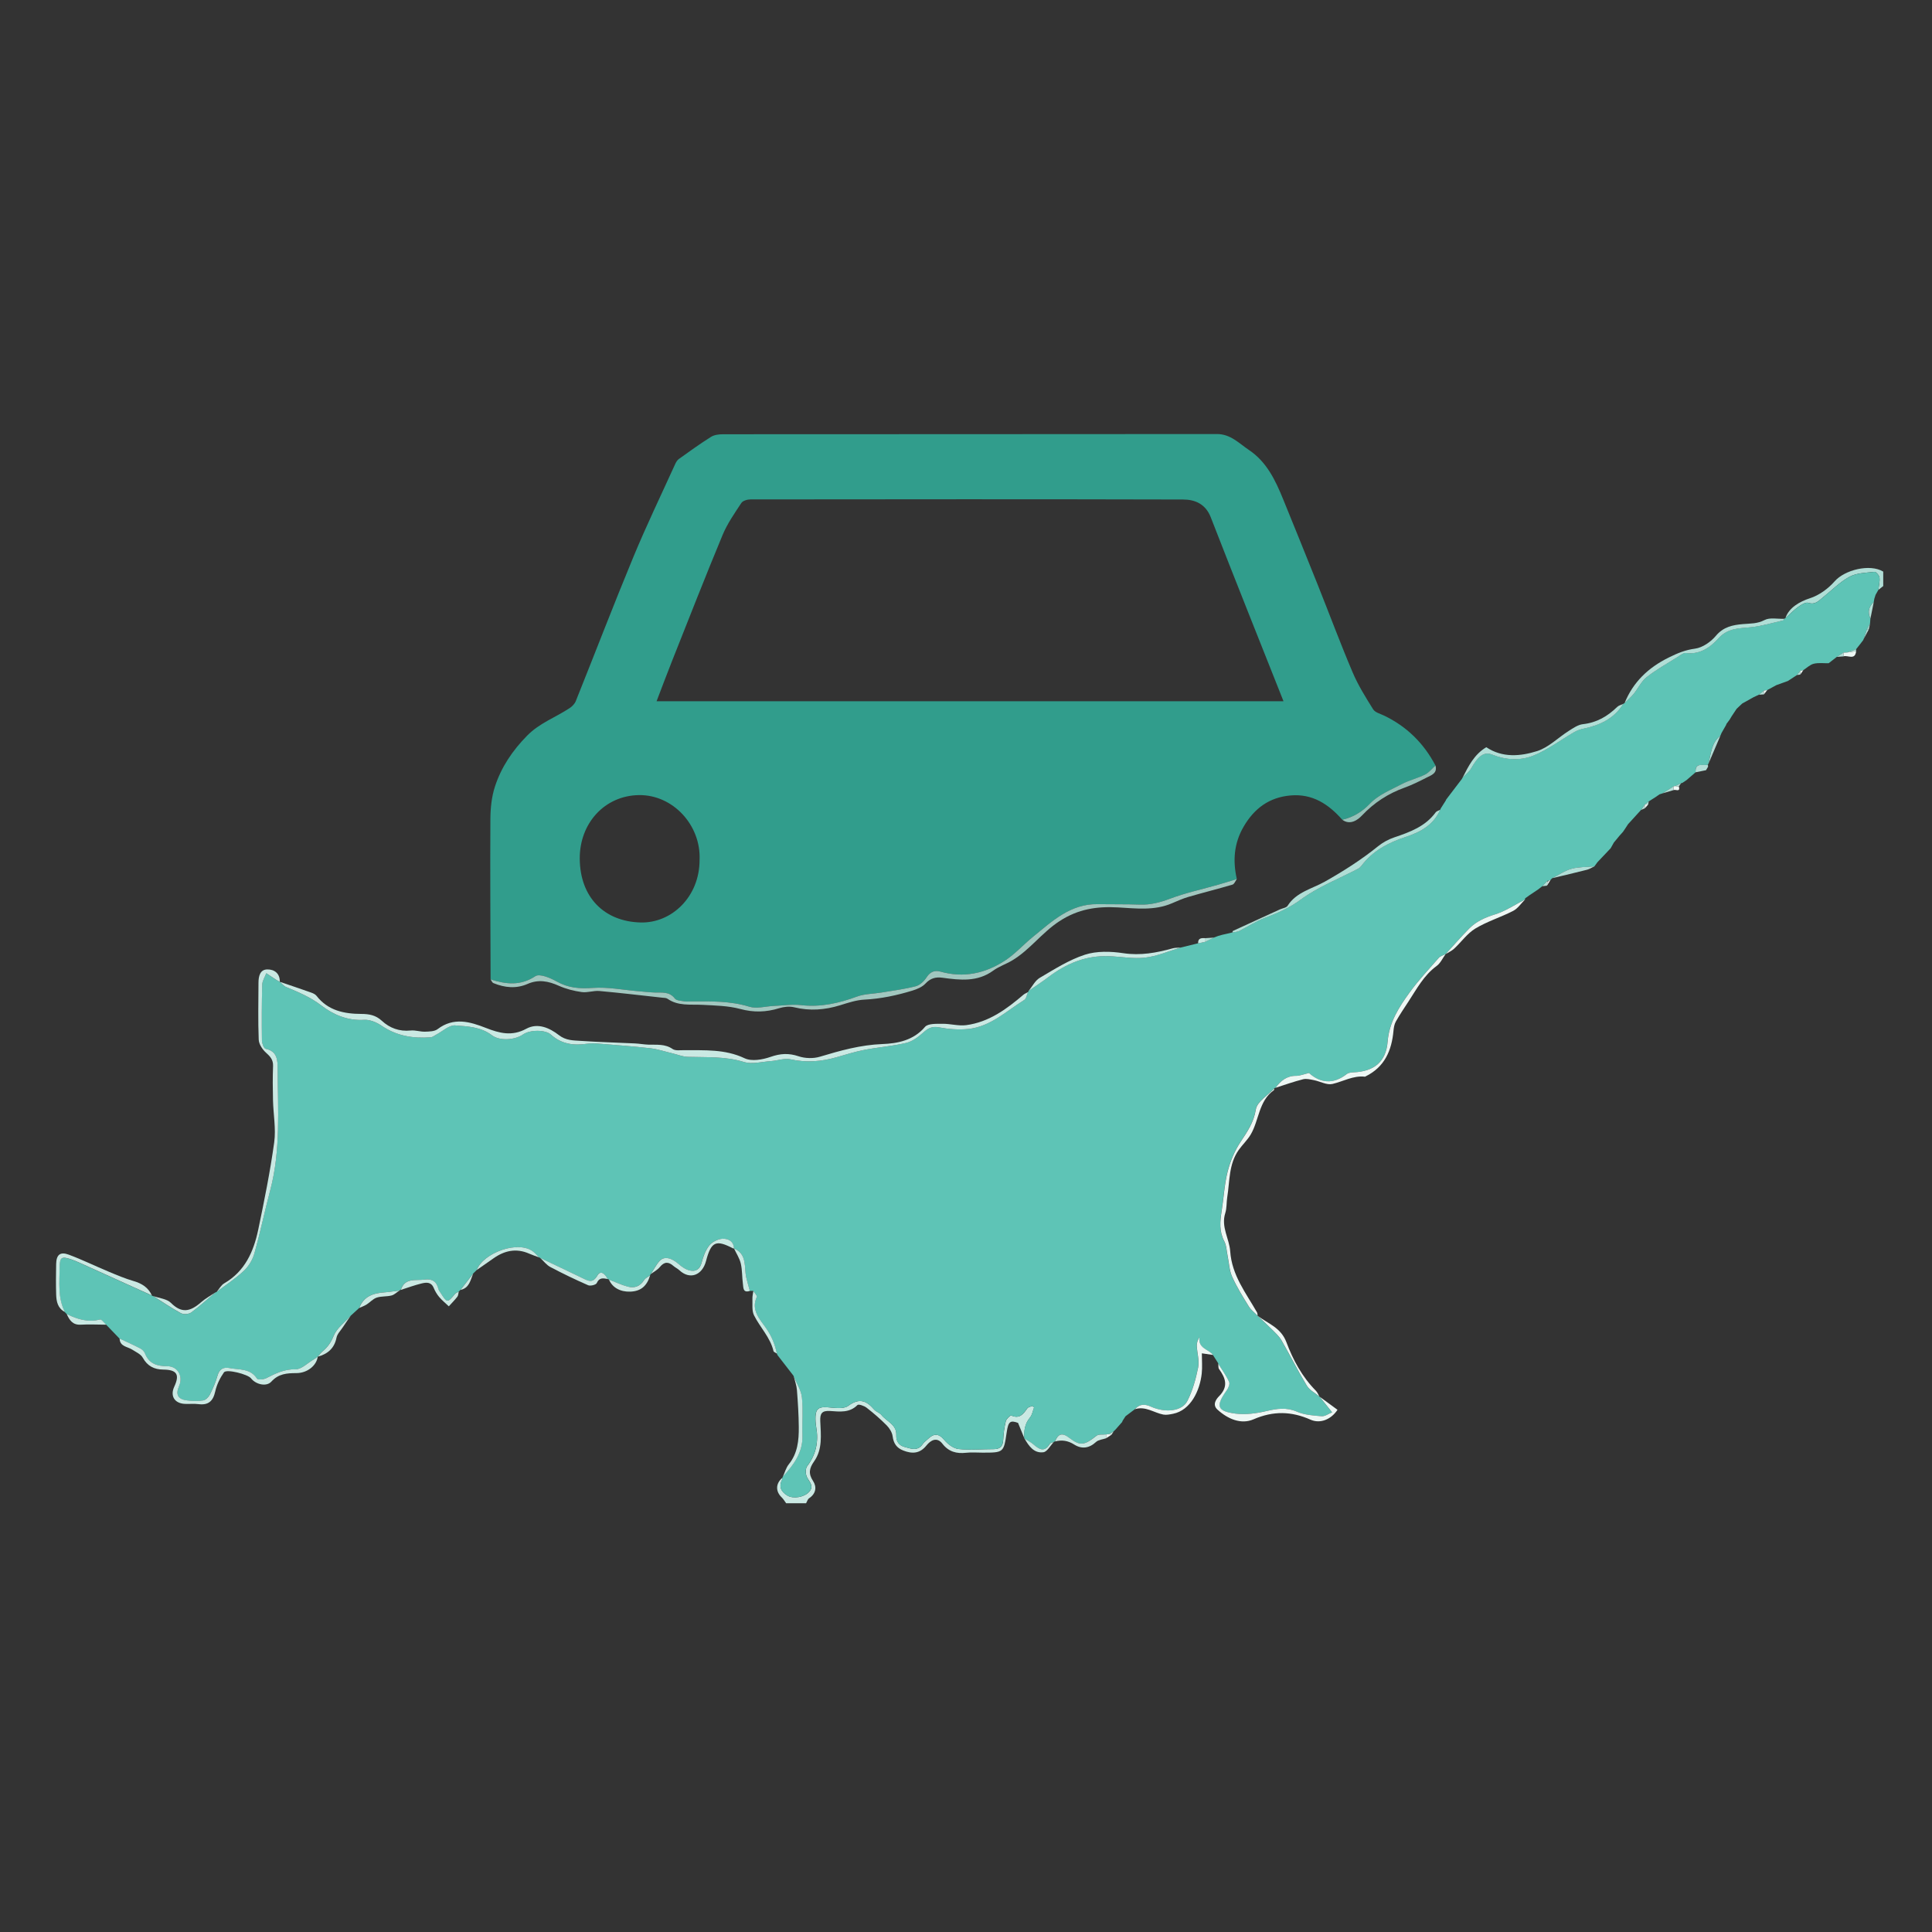 <?xml version="1.0" encoding="utf-8"?>
<!-- Generator: Adobe Illustrator 25.2.1, SVG Export Plug-In . SVG Version: 6.00 Build 0)  -->
<svg version="1.1" id="Layer_1" xmlns="http://www.w3.org/2000/svg" xmlns:xlink="http://www.w3.org/1999/xlink" x="0px" y="0px"
	 viewBox="0 0 1000 1000" style="enable-background:new 0 0 1000 1000;" xml:space="preserve">
<rect x="0" y="0" width="1000" height="1000" fill="#333333" stroke="none"/>
<style type="text/css">
	.st0{fill:#4BA394;}
	.st1{fill:#319D8C;}
	.st2{fill:#A1C7BF;}
	.st3{fill:#95C1B8;}
	.st4{fill:#CAE9E3;}
	.st5{fill:#B0DED6;}
	.st6{fill:#5EC4B6;}
	.st7{fill:#EDF7F4;}
	.st8{fill:#B1DED7;}
</style>
<g>
	<g>
		<path class="st0" d="M750.96,479.15c-4.52,2.51-9.01,5.08-13.59,7.49c-1.75,0.92-3.71,1.45-6.63,2.55
			c4.92-10.81,13.2-16.88,20.23-24.02C750.96,469.83,750.96,474.49,750.96,479.15z"/>
		<path class="st1" d="M694.76,424.3c-7.12-8.09-15.46-13.59-26.85-12.57c-10.97,0.99-18.66,6.66-24.17,16.08
			c-5.08,8.69-5.7,17.7-3.56,27.2c-3.19,0.97-6.37,1.99-9.58,2.9c-8.35,2.38-16.9,4.23-25,7.26c-5.18,1.94-10.14,3.26-15.66,3.06
			c-7.25-0.26-14.52-0.11-21.77-0.23c-14.14-0.24-23.55,8.82-33.46,16.87c-4.98,4.04-9.33,8.99-14.67,12.43
			c-10.13,6.54-21.27,9.01-33.31,5.6c-2.88-0.82-5.26,0.08-7.12,2.95c-1.27,1.97-3.44,4.07-5.59,4.63
			c-5.82,1.51-11.83,2.27-17.78,3.26c-4.22,0.7-8.7,0.63-12.64,2.08c-9.4,3.45-18.79,5.6-28.92,4.45
			c-4.63-0.53-9.42,0.21-14.13,0.41c-4.26,0.18-8.88,1.58-12.71,0.4c-9.91-3.04-19.92-2.78-29.99-2.75c-1.25,0-2.52,0.16-3.73-0.05
			c-1.66-0.29-3.97-0.35-4.79-1.42c-2.91-3.82-6.82-2.98-10.63-3.13c-2.78-0.11-5.54-0.44-8.31-0.67
			c-7.87-0.66-15.8-2.27-23.58-1.71c-6.81,0.49-12.71,0.04-18.72-3.36c-3.28-1.85-8.83-4.15-11-2.71
			c-7.78,5.15-15.24,4.16-23.16,1.67c-0.07-27.65-0.27-55.29-0.11-82.94c0.03-5.64,0.62-11.52,2.35-16.84
			c3.27-10.08,9.08-18.68,16.66-26.39c6.41-6.53,14.72-9.44,21.99-14.25c1.31-0.87,2.63-2.2,3.2-3.62
			c9.97-24.84,19.54-49.84,29.79-74.57c6.74-16.27,14.4-32.16,21.69-48.2c0.43-0.95,1.05-1.98,1.88-2.57
			c5.48-3.91,10.95-7.87,16.65-11.45c1.69-1.06,4.12-1.35,6.21-1.35c85.21-0.06,170.41-0.02,255.62-0.11
			c7.11-0.01,11.43,4.8,16.58,8.25c9.22,6.17,13.71,15.69,17.71,25.49c6.02,14.76,12,29.53,17.92,44.33
			c6.03,15.09,11.69,30.32,18.04,45.27c2.84,6.7,6.77,12.97,10.64,19.17c0.99,1.58,3.57,2.24,5.5,3.16
			c11.85,5.64,20.68,14.35,26.75,25.91c-1.77,1.59-3.3,3.64-5.35,4.67c-3.86,1.93-8.2,2.95-12.03,4.94
			c-5.71,2.98-12.14,5.54-16.43,10.03C704.92,420.31,700.44,422.94,694.76,424.3z M664.34,362.96
			c-12.87-32.46-25.43-63.78-37.65-95.21c-2.7-6.95-8.19-9.2-14.39-9.21c-74.62-0.19-149.23-0.14-223.85-0.05
			c-1.62,0-3.97,0.68-4.74,1.86c-3.52,5.35-7.27,10.71-9.71,16.58c-8.97,21.58-17.47,43.35-26.1,65.07
			c-2.65,6.67-5.16,13.4-8.06,20.97C448.41,362.96,555.97,362.96,664.34,362.96z M362.1,445.05c0.77-17.91-13.76-33.76-31.4-33.51
			c-17.71,0.26-30.74,14.54-30.62,32.92c0.13,20.04,12.73,32.51,31.45,33.01C347.65,477.91,362.14,464.16,362.1,445.05z"/>
		<path class="st2" d="M253.93,506.94c7.92,2.49,15.38,3.48,23.16-1.67c2.17-1.44,7.72,0.85,11,2.71c6.02,3.4,11.91,3.85,18.72,3.36
			c7.78-0.56,15.71,1.05,23.58,1.71c2.77,0.23,5.54,0.56,8.31,0.67c3.81,0.15,7.73-0.68,10.63,3.13c0.82,1.07,3.12,1.13,4.79,1.42
			c1.21,0.21,2.48,0.05,3.73,0.05c10.08-0.03,20.08-0.29,29.99,2.75c3.83,1.18,8.45-0.22,12.71-0.4c4.71-0.2,9.5-0.94,14.13-0.41
			c10.13,1.15,19.52-1,28.92-4.45c3.93-1.44,8.42-1.37,12.64-2.08c5.95-0.99,11.96-1.75,17.78-3.26c2.15-0.56,4.32-2.66,5.59-4.63
			c1.85-2.87,4.24-3.77,7.12-2.95c12.04,3.42,23.18,0.95,33.31-5.6c5.34-3.45,9.69-8.39,14.67-12.43
			c9.9-8.04,19.32-17.11,33.46-16.87c7.26,0.12,14.52-0.03,21.77,0.23c5.52,0.2,10.48-1.11,15.66-3.06c8.1-3.04,16.65-4.88,25-7.26
			c3.21-0.92,6.39-1.93,9.58-2.9c-0.74,0.99-1.29,2.59-2.24,2.87c-7.57,2.25-15.25,4.16-22.84,6.37c-2.93,0.85-5.74,2.12-8.55,3.32
			c-9.1,3.9-18.55,2.62-27.99,2.11c-10.72-0.58-20.41,0.74-30.23,7.16c-9.11,5.96-15.29,14.84-24.45,20.31
			c-3.18,1.9-6.83,3.09-9.79,5.25c-8.19,5.99-17.2,4.92-26.3,3.68c-3.46-0.47-6.2,0.25-8.75,3c-1.66,1.79-4.33,2.92-6.76,3.66
			c-8.09,2.47-16.29,4.24-24.83,4.67c-4.25,0.21-8.49,1.65-12.61,2.92c-7.87,2.43-15.67,3.04-23.77,1.05
			c-2.42-0.6-5.34-0.27-7.77,0.48c-6.73,2.08-13.14,2.27-20.11,0.4c-6.31-1.69-13.1-1.8-19.7-2.15c-6.17-0.32-12.49,0.74-18.03-3.17
			c-0.68-0.48-1.78-0.42-2.7-0.53c-10.83-1.19-21.64-2.48-32.49-3.46c-3.02-0.27-6.21,0.97-9.19,0.55
			c-4.04-0.57-8.16-1.61-11.87-3.27c-5.39-2.42-10.52-3.41-16.13-0.94c-5.9,2.59-11.86,1.96-17.67-0.42
			C254.76,508.63,254.42,507.61,253.93,506.94z"/>
		<path class="st3" d="M694.76,424.3c5.67-1.36,10.15-3.99,14.42-8.45c4.3-4.48,10.72-7.04,16.43-10.03c3.82-2,8.16-3.01,12.03-4.94
			c2.05-1.03,3.58-3.08,5.35-4.67c1.13,4-2.07,5-4.57,6.27c-3.69,1.88-7.42,3.76-11.31,5.16c-8.6,3.09-15.87,7.8-22.21,14.51
			C702.93,424.25,698.91,427.35,694.76,424.3z"/>
	</g>
</g>
<g>
	<g>
		<path class="st4" d="M530.23,744.53c-0.98-2.39-1.96-4.78-3.29-8.04c-3.97-1.46-5.04-0.81-5.86,4.78
			c-1.55,10.62-1.55,10.62-12.58,10.62c-2.8,0-5.64-0.25-8.41,0.06c-4.99,0.56-9.05-0.49-12.31-4.69c-2.88-3.7-6.09-1.76-8.23,0.9
			c-3.47,4.32-7.43,4.42-12.05,2.62c-3.4-1.33-5-3.67-5.48-7.36c-0.26-1.99-1.59-4.15-3.05-5.63c-3.25-3.28-6.78-6.33-10.44-9.17
			c-1.26-0.98-4.15-1.96-4.71-1.38c-4.13,4.18-9.26,3.41-14.11,3.09c-4.31-0.28-5.31,1.25-5.14,5.27c0.31,7.1,1.26,14.51-3.18,20.78
			c-2.49,3.52-3.1,6.3-0.56,10.17c2.02,3.08,1.54,6.54-2.03,8.94c-0.77,0.52-1.07,1.72-1.59,2.6c-3.43,0-6.86,0-10.29,0
			c-0.77-1.03-1.42-2.19-2.34-3.07c-3.22-3.07-3.13-7.16,0.32-10.08c-0.02,0.31,0.06,0.67-0.07,0.92c-1.85,3.65-0.51,6.28,2.7,8.22
			c3.04,1.84,8.63,0.91,11.17-1.78c2.87-3.04,0.29-5.15-1.03-7.76c-0.77-1.54-0.84-4.43,0.13-5.68c4.7-6.12,5.96-12.8,4.67-20.21
			c-0.32-1.82-0.43-3.71-0.35-5.56c0.18-4,1.98-5.01,6.06-4.71c3.66,0.27,8.39,1.11,10.87-0.72c5.77-4.27,9.48-2.67,13.45,1.93
			c0.98,1.14,2.8,1.59,3.72,2.76c2.68,3.38,7.94,4.98,7.71,10.38c-0.14,3.37,1.33,5.41,4.39,6.23c3.24,0.87,6.67,2.3,9.27-1.5
			c0.69-1.01,1.76-1.75,2.66-2.61c2.99-2.86,5.49-3.16,8.5,0.44c1.82,2.18,4.77,4.42,7.42,4.71c6,0.65,12.13,0.05,18.21,0.06
			c3.31,0,4.73-1.5,4.88-4.81c0.15-3.23,0.57-6.49,1.34-9.62c0.3-1.21,2.37-3.18,2.82-2.98c4.35,1.94,6.26-0.79,8.33-3.71
			c0.48-0.67,1.69-0.82,2.57-1.21c0.31,0.24,0.63,0.48,0.94,0.73c-0.68,1.76-0.96,3.85-2.12,5.22
			C530.42,736.94,529.97,740.59,530.23,744.53z"/>
		<path class="st5" d="M974.76,303.34c-0.85,0.68-1.69,1.36-2.54,2.03c0.25-2.14,0.85-4.32,0.61-6.39c-0.14-1.14-1.82-3.09-2.61-3
			c-4.38,0.49-9.23,0.55-12.93,2.56c-5.11,2.78-9.33,7.17-13.95,10.85c-2.12,1.7-3.87,3.79-7.35,2.63
			c-1.37-0.45-3.67,0.97-5.17,2.06c-2.4,1.74-4.49,3.91-6.7,5.9c1.73-5.45,7.53-8.67,12.63-10.3c4.77-1.52,9.49-4.95,12.84-8.77
			c5.22-5.96,18.25-9.22,25.17-5.05C974.76,298.36,974.76,300.85,974.76,303.34z"/>
		<path class="st6" d="M924.11,319.99c2.22-1.99,4.3-4.16,6.7-5.9c1.5-1.09,3.8-2.51,5.17-2.06c3.48,1.15,5.22-0.93,7.35-2.63
			c4.61-3.69,8.84-8.08,13.95-10.85c3.7-2.01,8.55-2.07,12.93-2.56c0.8-0.09,2.48,1.86,2.61,3c0.25,2.08-0.36,4.26-0.61,6.39
			c-0.47,0.83-0.94,1.66-1.41,2.49c-0.22,0.67-0.43,1.35-0.65,2.02c-0.1,0.57-0.2,1.14-0.3,1.72c-2.67,2.43-3.29,5.28-1.73,8.56
			c-0.07,0.87-0.14,1.75-0.2,2.62c-0.53,0.99-1.07,1.99-1.6,2.98c-0.54,1.62-1.09,3.23-1.63,4.85c-0.09,0.24-0.19,0.47-0.3,0.71
			c-0.53,0.7-1.06,1.39-1.6,2.09c-0.7,0.88-1.39,1.76-2.09,2.63c-1.61,0.56-3.22,1.13-4.82,1.69c-0.58,0.02-1.16,0.05-1.73,0.07
			c-1.14,0.74-2.27,1.47-3.41,2.21c0,0-0.13,0.09-0.14,0.08c-1.37,1.06-2.74,2.12-4.1,3.19c-2.58,0.04-5.26-0.34-7.7,0.26
			c-1.95,0.48-3.61,2.16-5.4,3.3c-0.56,0.15-1.11,0.3-1.67,0.44c-0.53,0.69-1.05,1.39-1.58,2.08c-1.57,1.03-3.14,2.06-4.71,3.09
			c-2,0.72-3.99,1.44-5.99,2.16c-1.58,0.85-3.16,1.7-4.74,2.56c-0.59,0.11-1.18,0.21-1.77,0.32c-0.86,0.7-1.71,1.39-2.57,2.09
			c-0.91,0.42-1.81,0.85-2.72,1.27c-1.95,1.09-3.91,2.18-5.86,3.27c-0.97,0.91-1.94,1.81-2.9,2.72c-0.87,1.3-1.73,2.61-2.6,3.91
			c-0.35,0.59-0.71,1.18-1.06,1.77c-0.52,0.69-1.04,1.38-1.56,2.07c-0.1,0.25-0.2,0.49-0.3,0.74c-0.76,1.34-1.52,2.67-2.29,4.01
			c-0.21,0.5-0.43,0.99-0.64,1.49c-4.69,3.65-4.87,9.21-6.11,14.33c-0.11,0.24-0.23,0.47-0.35,0.7c-2.58,0.55-6.7-1.44-6.37,3.88
			c-1.53,1.33-3.07,2.66-4.6,3.98c-0.72,0.48-1.44,0.96-2.15,1.45c-0.26,0.09-0.52,0.17-0.78,0.24c-1.04,0.48-2.07,0.97-3.11,1.45
			c-0.26,0.05-0.53,0.11-0.79,0.19c-1.9,1.2-3.81,2.4-5.71,3.6c-0.51,0.16-1.02,0.33-1.53,0.49c-0.71,0.5-1.43,1-2.14,1.49
			c-1.16,0.73-2.32,1.47-3.48,2.2c-0.68,0.55-1.35,1.09-2.03,1.64c0,0-0.01,0.01-0.01,0.01c-0.64,0.92-1.27,1.84-1.91,2.76
			c-2.23,2.45-4.47,4.9-6.7,7.35c-0.48,0.73-0.95,1.46-1.43,2.2c-0.39,0.58-0.78,1.15-1.17,1.73c-0.58,0.65-1.17,1.3-1.75,1.95
			c-0.99,1.2-1.99,2.4-2.98,3.6c-0.55,0.99-1.11,1.97-1.66,2.96c-2.29,2.41-4.57,4.82-6.86,7.24c-0.51,0.7-1.02,1.41-1.53,2.11
			c0,0-0.11,0.08-0.11,0.08c-3.95,0.36-8.04,0.19-11.8,1.23c-3.52,0.97-6.69,3.2-10.01,4.88c-0.29,0.31-0.59,0.62-0.88,0.93
			c-0.31,0.13-0.61,0.26-0.92,0.39c-0.23-0.1-0.46-0.08-0.68,0.05c-0.88,0.93-1.75,1.86-2.63,2.78c0,0-0.17,0.12-0.17,0.12
			c-0.67,0.52-1.35,1.04-2.02,1.56c-1.51,1.01-3.02,2.02-4.53,3.03c-0.71,0.51-1.41,1.02-2.12,1.53c-0.1,0.2-0.13,0.4-0.1,0.62
			c-5.18,2.65-10.12,6.02-15.59,7.72c-5.14,1.6-9.72,3.64-13.42,7.39c-4.19,4.25-8.11,8.77-12.14,13.18c0,0,0.03-0.03,0.03-0.03
			c-1.2,0.64-2.72,1-3.55,1.96c-5.16,5.88-10.54,11.62-15.11,17.94c-5.49,7.59-10.53,15.28-11.34,25.41
			c-0.85,10.64-7.27,15.45-17.73,15.89c-1.17,0.05-2.58,0.21-3.44,0.88c-7.04,5.52-13.71,4.64-19.55-0.55
			c-2.63,0.62-4.63,1.49-6.61,1.47c-4.9-0.03-8.04,2.58-10.7,6.2c-0.27,0.02-0.5,0.13-0.69,0.33c-3.33,3.59-8.86,6.83-9.51,10.85
			c-1.1,6.74-4.4,11.48-7.9,16.77c-3.05,4.61-5.33,10.01-6.7,15.38c-1.7,6.7-2.02,13.75-3.13,20.62c-0.85,5.28-1.3,10.35,1.37,15.41
			c1.18,2.23,1.22,5.07,1.75,7.63c0.75,3.6,0.86,7.48,2.33,10.76c2.38,5.33,5.51,10.36,8.59,15.34c1.16,1.87,3.07,3.28,4.63,4.9
			c0,0-0.03-0.03-0.03-0.03c2.49,2.37,5.04,4.68,7.45,7.12c1.76,1.79,3.72,3.54,4.95,5.67c4.46,7.75,8.45,15.77,13.08,23.41
			c1.41,2.34,4.31,3.78,6.53,5.63c0,0,0.07,0.05,0.07,0.05c2.04,2.55,4.08,5.09,6.51,8.13c-1.86,0.73-3.71,2.15-5.44,2.01
			c-4.3-0.34-8.85-0.66-12.72-2.33c-5.48-2.37-10.39-1.61-15.84-0.34c-5.17,1.2-10.78,2-15.98,1.33c-9.64-1.25-10.36-3.97-4.6-12.01
			c0.86-1.21,1.76-3.33,1.27-4.39c-1.51-3.29-3.69-6.27-5.6-9.37c0.01-0.27-0.08-0.51-0.28-0.71c-0.83-1.3-1.66-2.61-2.49-3.91
			c0,0,0.03,0.03,0.02,0.03c-2.19-3.07-7.95-3.29-6.98-9.31c-1.08,1.81-1.47,3.29-1.4,4.74c0.18,3.69,1.4,7.54,0.7,11.02
			c-1.2,5.94-2.86,12-5.6,17.36c-2.72,5.33-11.31,6.32-18.88,2.92c-3.3-1.48-5.87-1.37-8.26,1.35c-1.6,1.2-3.21,2.41-4.81,3.62
			c-0.47,0.73-0.94,1.46-1.42,2.19c-0.16,0.24-0.27,0.49-0.32,0.78c-1.15,1.3-2.3,2.61-3.45,3.91c-0.36,0.35-0.71,0.71-1.07,1.06
			c-0.78,0.44-1.56,0.89-2.34,1.33c-0.51,0.05-1.01,0.1-1.52,0.15c-1.69,0.21-3.86-0.18-5,0.72c-6.18,4.9-8.39,5.41-14.08,1.04
			c-3.73-2.87-5.77-2.04-7.39,1.9c-0.24,0.05-0.45,0.16-0.63,0.31c-0.69,0.28-1.7,0.37-2.01,0.88c-2.81,4.69-5.61,2.81-8.62,0.22
			c-1.34-1.15-2.99-1.94-4.49-2.9c0,0-0.07-0.09-0.07-0.09c-0.27-3.95,0.19-7.6,2.93-10.84c1.15-1.36,1.44-3.46,2.12-5.22
			c-0.31-0.24-0.63-0.48-0.94-0.73c-0.88,0.39-2.09,0.54-2.57,1.21c-2.07,2.92-3.98,5.65-8.33,3.71c-0.45-0.2-2.52,1.76-2.82,2.98
			c-0.77,3.13-1.18,6.39-1.34,9.62c-0.16,3.31-1.57,4.81-4.88,4.81c-6.08-0.01-12.21,0.59-18.21-0.06c-2.65-0.29-5.6-2.53-7.42-4.71
			c-3.01-3.6-5.51-3.3-8.5-0.44c-0.9,0.86-1.97,1.6-2.66,2.61c-2.6,3.79-6.03,2.37-9.27,1.5c-3.07-0.82-4.53-2.86-4.39-6.23
			c0.22-5.39-5.03-7-7.71-10.38c-0.93-1.17-2.74-1.62-3.72-2.76c-3.97-4.61-7.68-6.2-13.45-1.93c-2.47,1.83-7.21,0.99-10.87,0.72
			c-4.08-0.3-5.89,0.71-6.06,4.71c-0.08,1.85,0.03,3.74,0.35,5.56c1.29,7.41,0.03,14.09-4.67,20.21c-0.96,1.25-0.9,4.14-0.13,5.68
			c1.31,2.61,3.9,4.72,1.03,7.76c-2.54,2.69-8.13,3.61-11.17,1.78c-3.21-1.94-4.54-4.57-2.7-8.22c0.13-0.25,0.05-0.61,0.07-0.92
			c0.16-0.19,0.27-0.41,0.32-0.66c5.62-6.11,10.45-12.52,10.13-21.49c-0.23-6.51,0.42-13.1-0.28-19.54
			c-0.41-3.72-2.74-7.22-4.2-10.82c-0.06-0.24-0.17-0.45-0.33-0.63c-2.72-3.51-5.44-7.01-8.16-10.52c-0.05-0.25-0.13-0.48-0.26-0.7
			c-1.03-4.83-2.74-9.12-5.73-13.35c-3.13-4.42-7.78-9.24-4.67-15.95c0.29-0.63-1.15-2.05-1.79-3.11c-0.6-0.01-1.2-0.02-1.8-0.03
			c-0.62-2.3-1.32-4.58-1.85-6.9c-1.23-5.4,0.63-12.08-6.35-15.06c0,0,0-0.01,0,0c-0.18-3.91-3.24-5.2-6.1-5
			c-2.37,0.16-5.27,1.68-6.75,3.54c-1.95,2.45-3.13,5.71-3.91,8.81c-0.9,3.53-3.09,4.76-6.12,4.07c-2.08-0.47-4.11-1.88-5.76-3.32
			c-3.75-3.29-7.5-4.23-9.86-1.63c-1.82,2-3.06,4.52-4.56,6.81c-0.15,0.18-0.27,0.38-0.34,0.61c-1.09,0.83-2.52,1.45-3.19,2.53
			c-2,3.21-4.92,4.26-8.27,3.39c-3.38-0.88-6.59-2.43-9.87-3.69c-0.2-0.14-0.42-0.23-0.66-0.28c-1.22-2.41-3.54-4.87-5.31-1.85
			c-2.44,4.16-4.61,2.9-7.56,1.46c-7.32-3.56-14.69-7.01-22.04-10.51c-0.19-0.16-0.4-0.26-0.64-0.31c-0.94-0.96-1.81-2.01-2.84-2.86
			c-7.69-6.28-26.1,0.52-29.39,9.43c-0.61,0.6-1.23,1.21-1.84,1.81c-2.19,2.82-4.38,5.65-6.58,8.47c-0.3,0.3-0.6,0.59-0.9,0.89
			c-0.65,0.38-1.46,0.62-1.92,1.17c-3.92,4.72-4.17,4.72-7.49-0.58c-0.41-0.65-0.95-1.29-1.12-2.01c-0.9-3.84-3.28-5.36-7.12-4.83
			c-4.61,0.64-10.26-1.12-12.34,5.34c-0.24,0.06-0.45,0.16-0.66,0.3c-2.57,0.33-5.12,0.8-7.7,0.97c-5.84,0.4-10.85,2-13.14,8.09
			c-1.47,1.34-2.94,2.69-4.41,4.03c-3.04,3.4-7.18,6.36-8.8,10.34c-1.43,3.5-3.19,6.01-5.93,8.25c-0.89,0.73-1.55,1.73-2.32,2.61
			c0,0-0.02,0.02-0.02,0.02c-0.74,0.51-1.46,1.05-2.24,1.51c-3.08,1.79-6.21,5.07-9.27,5c-5.84-0.12-10.36,2.14-15.15,4.6
			c-1.35,0.69-4.33,0.92-4.78,0.22c-3.48-5.42-9.19-4.49-14.2-5.46c-3.14-0.61-5.26,0.44-6.23,3.89c-0.95,3.38-2.37,6.67-3.95,9.81
			c-0.66,1.31-2.17,2.83-3.49,3.05c-2.72,0.44-5.6,0.32-8.37-0.02c-4.7-0.57-5.98-3.04-4.11-7.31c2.3-5.23-0.68-10.41-6.18-10.4
			c-5.21,0.01-9.42-1.28-11.47-6.67c-0.39-1.03-1.46-2.02-2.47-2.55c-3.49-1.81-7.09-3.4-10.65-5.08c-2.3-2.39-4.6-4.78-6.9-7.17
			c-1.08-0.95-2.41-2.9-3.2-2.7c-6.25,1.57-11.83-0.08-17.28-2.86c-0.32-0.34-0.63-0.67-0.95-1.01c-3.73-7.41-2.76-15.37-2.69-23.21
			c0.05-5.08,0.98-5.7,5.87-4.07c1.47,0.49,2.9,1.09,4.31,1.73c12.52,5.65,25.04,11.32,37.55,16.99c0.2,0.14,0.42,0.23,0.66,0.29
			c4.76,3,9.4,6.19,14.34,8.86c1.37,0.74,4.09,0.57,5.34-0.34c4.39-3.2,8.41-6.9,12.57-10.41c0.24-0.06,0.46-0.16,0.66-0.3
			c4.74-3.6,9.79-6.88,14.11-10.94c2.47-2.32,4.48-5.7,5.4-8.97c3.05-10.86,5.35-21.93,8.23-32.84c5.45-20.63,3.89-41.66,3.81-62.6
			c-0.02-4.25-0.07-9.19-6.2-10.44c-0.93-0.19-1.92-2.78-1.94-4.27c-0.13-9.65-0.12-19.31,0.15-28.96c0.05-1.98,1.36-3.93,2.1-5.9
			c1.67,1.11,3.32,2.24,5,3.33c0.63,0.41,1.33,0.74,1.99,1.1c0,0,0.02,0.01,0.02,0.01c1.1,0.93,2.05,2.22,3.31,2.74
			c6.41,2.64,12.57,5.22,18.31,9.62c6.05,4.64,13.51,7.89,22,7.33c2.93-0.19,6.42,1.26,8.95,2.99c7.84,5.35,16.43,6.73,25.58,6.04
			c0.96-0.07,1.86-0.87,2.78-1.35c3.28-1.7,6.68-5.02,9.81-4.79c6.47,0.48,13.32,0.75,19.03,5.09c4,3.04,11.88,2.53,16.14-0.43
			c3.58-2.48,11.5-2.53,14.39,0.09c5.41,4.9,11.75,5.77,18.67,4.74c1.94-0.29,3.97-0.23,5.94-0.07c8.96,0.72,17.92,1.37,26.85,2.4
			c3.88,0.45,7.67,1.73,11.5,2.64c2.63,0.62,5.23,1.72,7.87,1.8c9.75,0.3,19.45-0.32,29.1,2.66c4.23,1.31,9.35-0.14,14.05-0.47
			c3.38-0.24,6.95-1.6,10.09-0.9c8.14,1.81,15.94,1.16,23.8-1.09c4.82-1.38,9.62-2.88,14.53-3.83c7.13-1.37,14.43-1.9,21.48-3.57
			c3.19-0.76,6.27-3.04,8.79-5.31c2.5-2.25,4.53-3.44,8.19-2.76c4.96,0.93,10.22,1.37,15.22,0.84c11.47-1.2,19.68-9.27,28.95-15.02
			c1.07-0.66,1.31-2.66,1.93-4.04c0.15-0.2,0.26-0.41,0.33-0.65c3.4-2.36,6.88-4.61,10.17-7.1c9.23-7,19.39-11.27,31.17-10.87
			c6.34,0.22,12.77,1.49,18.98,0.75c6.23-0.74,12.24-3.38,18.35-5.19c3.01-0.74,6.03-1.48,9.04-2.22c1.27-0.26,2.54-0.53,3.81-0.8
			c1.44-0.72,2.89-1.44,4.33-2.16c0.74-0.27,1.48-0.55,2.22-0.82c0.67-0.19,1.34-0.38,2.01-0.58c1.79-0.42,3.58-0.83,5.38-1.25
			c1.19-0.24,2.5-0.25,3.55-0.77c4.5-2.24,8.74-5.11,13.42-6.85c6.56-2.44,12.54-5.11,18.42-9.41c8.98-6.57,19.71-10.75,29.68-15.98
			c0.67-0.35,1.28-0.91,1.74-1.52c5.83-7.75,13.91-11.97,22.9-14.92c7.62-2.5,14.44-6.19,17.86-14.08c0.11-0.23,0.21-0.46,0.31-0.69
			c0.84-1.32,1.68-2.64,2.52-3.96c0.1-0.23,0.21-0.46,0.32-0.68c2.68-3.52,5.37-7.04,8.06-10.57c0.11-0.22,0.23-0.44,0.35-0.66
			c1.52-1.63,3.42-3.05,4.51-4.94c3.73-6.48,6.7-8.71,10.93-7.01c6.93,2.79,14.36,3.13,20.84,0.63c7.63-2.94,14.36-8.19,21.54-12.33
			c1.51-0.87,3.26-1.45,4.97-1.81c8.4-1.77,15.71-5.2,20.42-12.8c0.21-0.12,0.43-0.24,0.65-0.36c1.61-1.63,3.36-3.14,4.81-4.91
			c2.29-2.8,3.88-6.38,6.63-8.54c4.97-3.89,10.55-7.01,15.92-10.38c1.39-0.87,3.03-2.28,4.39-2.11c7.24,0.92,12.7-2.96,16.82-7.55
			c4.89-5.45,10.63-5.17,16.77-5.8c5.68-0.58,11.24-2.3,16.85-3.56c0.17-0.04,0.24-0.54,0.35-0.82
			C923.65,320.2,923.88,320.1,924.11,319.99z"/>
		<path class="st4" d="M532.1,513.53c-0.62,1.38-0.86,3.37-1.93,4.04c-9.27,5.75-17.47,13.81-28.95,15.02
			c-5,0.53-10.26,0.09-15.22-0.84c-3.66-0.69-5.69,0.51-8.19,2.76c-2.52,2.26-5.6,4.55-8.79,5.31c-7.04,1.67-14.35,2.2-21.48,3.57
			c-4.91,0.94-9.72,2.45-14.53,3.83c-7.86,2.25-15.66,2.89-23.8,1.09c-3.14-0.7-6.7,0.66-10.09,0.9c-4.71,0.33-9.82,1.78-14.05,0.47
			c-9.65-2.98-19.35-2.36-29.1-2.66c-2.64-0.08-5.25-1.18-7.87-1.8c-3.83-0.91-7.62-2.19-11.5-2.64c-8.92-1.02-17.89-1.67-26.85-2.4
			c-1.97-0.16-4-0.22-5.94,0.07c-6.92,1.03-13.25,0.16-18.67-4.74c-2.89-2.62-10.81-2.57-14.39-0.09
			c-4.27,2.96-12.14,3.48-16.14,0.43c-5.71-4.34-12.56-4.61-19.03-5.09c-3.13-0.23-6.53,3.09-9.81,4.79
			c-0.92,0.48-1.83,1.27-2.78,1.35c-9.15,0.7-17.74-0.68-25.58-6.04c-2.53-1.73-6.02-3.18-8.95-2.99c-8.49,0.56-15.95-2.69-22-7.33
			c-5.74-4.4-11.9-6.99-18.31-9.62c-1.27-0.52-2.22-1.81-3.31-2.74c5.41,1.85,10.84,3.68,16.24,5.59c1,0.36,2.14,0.88,2.76,1.68
			c5.92,7.64,14.29,9.33,23.17,9.36c4.07,0.01,7.46,0.63,10.6,3.53c4.13,3.82,9.13,5.65,14.98,5.05c2.4-0.25,4.91,0.68,7.36,0.61
			c2.22-0.07,4.94-0.09,6.54-1.31c8.31-6.34,16.77-3.87,25.05-0.62c7.04,2.76,13.49,4.43,20.85,0.42
			c5.95-3.24,12.11-0.43,16.89,3.29c3.63,2.82,7.41,2.72,11.25,2.98c9.37,0.63,18.76,0.87,28.14,1.32c2.31,0.11,4.6,0.55,6.91,0.63
			c4.29,0.15,8.59-0.49,12.57,2.26c1.43,0.99,3.91,0.58,5.91,0.6c10.61,0.11,21.15-0.65,31.37,4.2c3.6,1.71,9.24,0.73,13.36-0.71
			c5.09-1.78,9.43-2.06,14.56-0.33c3.35,1.13,7.64,1.25,11.02,0.23c10.62-3.2,21.07-6.12,32.39-6.56c7.84-0.3,16.07-1.88,22.02-8.88
			c1.54-1.81,5.91-1.57,8.99-1.61c4.11-0.06,8.31,1.23,12.31,0.71c11.75-1.54,20.93-8.29,29.65-15.75
			C530.4,514.29,531.3,513.97,532.1,513.53z"/>
		<path class="st4" d="M144.82,508.16c-0.67-0.36-1.36-0.69-1.99-1.1c-1.68-1.09-3.34-2.22-5-3.33c-0.73,1.96-2.04,3.91-2.1,5.9
			c-0.26,9.65-0.28,19.31-0.15,28.96c0.02,1.49,1.01,4.08,1.94,4.27c6.13,1.25,6.18,6.2,6.2,10.44c0.08,20.93,1.64,41.97-3.81,62.6
			c-2.88,10.91-5.18,21.98-8.23,32.84c-0.92,3.27-2.93,6.65-5.4,8.97c-4.31,4.06-9.36,7.34-14.11,10.94
			c1.27-1.49,2.27-3.47,3.87-4.39c10.75-6.23,15.25-16.47,17.62-27.8c3.13-14.97,6.17-30,8.26-45.14
			c0.98-7.11-0.45-14.53-0.62-21.82c-0.14-5.92-0.19-11.84,0.03-17.75c0.12-3.23-1.48-4.93-3.7-6.93c-1.83-1.65-3.63-4.38-3.72-6.71
			c-0.39-9.8-0.15-19.62-0.12-29.43c0.01-3.31,0.75-6.87,4.57-6.91C141.88,501.71,144.94,503.75,144.82,508.16z"/>
		<path class="st4" d="M61.9,692.83c3.56,1.68,7.16,3.27,10.65,5.08c1.01,0.52,2.08,1.52,2.47,2.55c2.06,5.39,6.26,6.68,11.47,6.67
			c5.5-0.01,8.48,5.17,6.18,10.4c-1.88,4.26-0.6,6.73,4.11,7.31c2.76,0.34,5.64,0.46,8.37,0.02c1.32-0.21,2.83-1.73,3.49-3.05
			c1.58-3.14,3-6.43,3.95-9.81c0.97-3.46,3.09-4.5,6.23-3.89c5.01,0.97,10.72,0.04,14.2,5.46c0.45,0.7,3.43,0.48,4.78-0.22
			c4.8-2.45,9.31-4.72,15.15-4.6c3.05,0.06,6.19-3.21,9.27-5c0.78-0.45,1.5-1,2.24-1.51c-0.64,4.55-5.32,8.46-11.03,8.48
			c-4.92,0.02-9.23,0.28-12.97,4.4c-2.57,2.84-8.11,1.46-10.53-1.69c-1.63-2.12-12.72-4.94-14.01-3.1
			c-2.06,2.93-3.75,6.41-4.52,9.89c-1.12,5.06-3.56,7.22-8.73,6.55c-2.3-0.3-4.67,0-6.99-0.12c-5.37-0.26-7.71-4.12-5.48-8.92
			c2.92-6.28,1.35-8.75-5.67-8.83c-4.71-0.05-8.2-1.77-10.63-6.14c-1.04-1.87-3.58-2.97-5.55-4.24
			C65.89,696.96,62.05,697,61.9,692.83z"/>
		<path class="st5" d="M745.45,419.13c-3.43,7.89-10.24,11.57-17.86,14.08c-8.99,2.95-17.07,7.17-22.9,14.92
			c-0.45,0.6-1.07,1.17-1.74,1.52c-9.97,5.23-20.71,9.4-29.68,15.98c-5.87,4.3-11.86,6.98-18.42,9.41
			c-4.67,1.74-8.92,4.61-13.42,6.85c-1.05,0.52-2.36,0.53-3.55,0.77c0.11-0.29,0.14-0.75,0.34-0.84c8.07-3.72,16.15-7.41,24.23-11.1
			c1.37-0.62,3.35-0.84,4.02-1.9c4.48-7.08,12.71-8.8,19.18-12.44c9.73-5.48,18.96-11.36,27.61-18.34c2.45-1.97,5.39-3.6,8.37-4.6
			c8.15-2.75,16.09-5.63,21.46-12.95C743.59,419.81,744.65,419.57,745.45,419.13z"/>
		<path class="st5" d="M840.22,364.32c-4.71,7.6-12.02,11.03-20.42,12.8c-1.71,0.36-3.46,0.94-4.97,1.81
			c-7.18,4.14-13.91,9.38-21.54,12.33c-6.48,2.5-13.92,2.17-20.84-0.63c-4.23-1.71-7.2,0.52-10.93,7.01
			c-1.08,1.89-2.98,3.3-4.51,4.94c3.05-6.04,6.05-12.12,12.3-15.82c8.33,5.57,17.69,4.72,26.3,2c5.95-1.88,10.86-6.96,16.35-10.43
			c2.29-1.45,4.79-3.21,7.35-3.5c7.15-0.79,12.76-4.06,17.75-8.93C837.86,365.11,839.16,364.83,840.22,364.32z"/>
		<path class="st5" d="M923.4,320.29c-0.12,0.29-0.18,0.79-0.35,0.82c-5.6,1.26-11.17,2.98-16.85,3.56
			c-6.14,0.63-11.87,0.35-16.77,5.8c-4.12,4.58-9.58,8.47-16.82,7.55c-1.36-0.17-3,1.23-4.39,2.11
			c-5.37,3.37-10.95,6.48-15.92,10.38c-2.75,2.16-4.35,5.74-6.63,8.54c-1.44,1.77-3.19,3.28-4.81,4.91
			c4.46-10.96,12.25-18.37,22.9-23.64c4.51-2.23,8.53-3.91,13.6-4.58c3.88-0.52,8.16-3.51,10.78-6.64
			c3.89-4.65,8.71-5.62,13.99-6.07c3.81-0.33,7.43-0.12,11.19-2.09C916.04,319.5,920,320.42,923.4,320.29z"/>
		<path class="st4" d="M611.1,490.47c-6.11,1.81-12.11,4.45-18.35,5.19c-6.21,0.74-12.64-0.54-18.98-0.75
			c-11.77-0.4-21.94,3.87-31.17,10.87c-3.29,2.5-6.78,4.74-10.17,7.1c1.89-2.3,3.34-5.35,5.75-6.76
			c7.55-4.43,15.12-9.29,23.34-11.96c6.1-1.98,13.37-1.78,19.86-0.8c8.94,1.35,17.22-0.19,25.61-2.51
			C608.3,490.48,609.73,490.58,611.1,490.47z"/>
		<path class="st4" d="M78.62,670.52c-12.52-5.67-25.03-11.34-37.55-16.99c-1.41-0.64-2.85-1.24-4.31-1.73
			c-4.89-1.62-5.82-1.01-5.87,4.07c-0.07,7.84-1.04,15.8,2.69,23.21c-3.68-1.88-4.39-5.37-4.51-8.95
			c-0.17-5.27-0.1-10.56-0.01-15.84c0.09-4.81,2.04-6.54,6.49-4.89c7.04,2.62,13.81,5.94,20.76,8.84c4.25,1.77,8.52,3.59,12.93,4.86
			C73.49,664.35,76.76,666.43,78.62,670.52z"/>
		<path class="st4" d="M336.87,659.46c1.5-2.29,2.74-4.81,4.56-6.81c2.36-2.59,6.11-1.66,9.86,1.63c1.65,1.45,3.68,2.85,5.76,3.32
			c3.02,0.69,5.22-0.53,6.12-4.07c0.79-3.1,1.97-6.37,3.91-8.81c1.48-1.86,4.38-3.38,6.75-3.54c2.85-0.19,5.91,1.09,6.1,5
			c-0.15,0-0.34,0.07-0.46,0c-8.84-4.6-11.35-3.67-14.02,6.5c-1.96,7.45-8.37,9.89-13.85,4.76c-0.9-0.84-2.09-1.37-3.02-2.18
			c-2.58-2.28-4.75-2.27-7.05,0.56C340.3,657.32,338.44,658.27,336.87,659.46z"/>
		<path class="st4" d="M410.87,712.44c1.46,3.6,3.79,7.1,4.2,10.82c0.71,6.45,0.05,13.03,0.28,19.54
			c0.32,8.97-4.51,15.39-10.13,21.49c1-2.15,1.63-4.6,3.07-6.39c4.6-5.7,5.21-12.39,5.16-19.2c-0.05-6.4-0.46-12.8-0.96-19.19
			C412.31,717.13,411.43,714.8,410.87,712.44z"/>
		<path class="st4" d="M207.45,667.65c2.09-6.46,7.73-4.7,12.34-5.34c3.84-0.53,6.22,0.99,7.12,4.83c0.17,0.72,0.71,1.36,1.12,2.01
			c3.33,5.29,3.58,5.3,7.49,0.58c0.45-0.54,1.27-0.79,1.92-1.17c-0.22,0.88-0.2,1.95-0.71,2.61c-1.35,1.75-2.94,3.33-4.43,4.98
			c-1.68-1.6-3.51-3.08-5-4.84c-1.18-1.4-2.14-3.07-2.85-4.76c-1.33-3.15-3.91-2.79-6.28-2.22
			C214.54,665.21,211.01,666.52,207.45,667.65z"/>
		<path class="st4" d="M279.63,651.12c7.35,3.5,14.72,6.95,22.04,10.51c2.95,1.43,5.12,2.69,7.56-1.46
			c1.77-3.01,4.09-0.56,5.31,1.85c-2.29-0.43-4.36-0.91-5.67,2.11c-0.39,0.89-3.27,1.62-4.44,1.11c-6.63-2.89-13.16-6.05-19.56-9.42
			C282.86,654.75,281.37,652.71,279.63,651.12z"/>
		<path class="st4" d="M111.52,668.93c-4.16,3.51-8.18,7.21-12.57,10.41c-1.25,0.91-3.97,1.08-5.34,0.34
			c-4.93-2.67-9.58-5.86-14.34-8.86c3.13,1.13,7.09,1.43,9.22,3.56c5.38,5.38,9.81,4.74,15.6-0.35
			C106.34,672.05,109.04,670.61,111.52,668.93z"/>
		<path class="st4" d="M389.93,668.18c0.64,1.06,2.08,2.48,1.79,3.11c-3.11,6.71,1.54,11.53,4.67,15.95
			c2.99,4.23,4.7,8.52,5.73,13.35c-0.61-0.42-1.63-0.74-1.76-1.28c-1.69-7.1-6.94-12.22-10.07-18.48c-1.2-2.4-0.73-5.68-0.84-8.57
			C389.4,670.91,389.76,669.54,389.93,668.18z"/>
		<path class="st4" d="M246.75,657.38c3.3-8.91,21.7-15.72,29.39-9.43c1.03,0.84,1.9,1.9,2.84,2.86c-1.69-0.64-3.41-1.19-5.06-1.92
			c-6.66-2.94-12.73-1.63-18.47,2.41C252.57,653.34,249.66,655.36,246.75,657.38z"/>
		<path class="st4" d="M34.52,680.1c5.45,2.78,11.03,4.43,17.28,2.86c0.79-0.2,2.12,1.75,3.2,2.7c-4.38-0.02-8.78-0.26-13.15-0.01
			C37.62,685.9,35.94,683.3,34.52,680.1z"/>
		<path class="st4" d="M164.48,702.23c0.77-0.88,1.43-1.88,2.32-2.61c2.74-2.23,4.51-4.74,5.93-8.25c1.62-3.98,5.76-6.94,8.8-10.34
			c-1.38,2.01-2.79,3.99-4.13,6.02c-1.15,1.74-2.84,3.4-3.22,5.3C173.08,697.93,169.6,700.8,164.48,702.23z"/>
		<path class="st4" d="M315.2,662.3c3.28,1.26,6.49,2.81,9.87,3.69c3.35,0.87,6.27-0.18,8.27-3.39c0.68-1.08,2.11-1.7,3.19-2.53
			c-1.7,5.65-4.87,8.27-10.27,8.48C321.03,668.75,316.92,666.42,315.2,662.3z"/>
		<path class="st4" d="M379.92,646.2c6.98,2.98,5.12,9.66,6.35,15.06c0.53,2.32,1.23,4.6,1.85,6.9c-3.58,1.22-3.33-1.65-3.59-3.58
			c-0.47-3.51-0.3-7.15-1.1-10.57C382.8,651.27,381.13,648.79,379.92,646.2z"/>
		<path class="st4" d="M185.95,677.01c2.29-6.09,7.31-7.69,13.14-8.09c2.58-0.17,5.13-0.64,7.7-0.97c-1.37,0.89-2.64,2.2-4.14,2.59
			c-2.49,0.64-5.27,0.31-7.68,1.11c-1.93,0.64-3.45,2.44-5.24,3.58C188.55,675.96,187.21,676.42,185.95,677.01z"/>
		<path class="st4" d="M402.38,701.29c2.72,3.51,5.44,7.01,8.16,10.52C407.82,708.3,405.1,704.79,402.38,701.29z"/>
		<path class="st5" d="M756.66,403.23c-2.69,3.52-5.37,7.04-8.06,10.57C751.29,410.27,753.97,406.75,756.66,403.23z"/>
		<path class="st4" d="M238.34,667.67c2.19-2.82,4.38-5.65,6.58-8.47C243.49,662.62,242.93,666.7,238.34,667.67z"/>
		<path class="st4" d="M623.95,487.46c-1.27,0.27-2.54,0.53-3.81,0.8c-0.12-2.87,1.86-2.74,3.81-2.67
			C623.96,486.21,623.96,486.83,623.95,487.46z"/>
		<path class="st5" d="M623.95,487.46c0-0.62,0-1.25,0-1.87c1.44-0.09,2.89-0.19,4.33-0.28
			C626.84,486.02,625.4,486.74,623.95,487.46z"/>
		<path class="st5" d="M748.28,414.47c-0.84,1.32-1.68,2.64-2.52,3.96C746.6,417.12,747.44,415.8,748.28,414.47z"/>
		<path class="st5" d="M632.51,483.91c-0.67,0.19-1.34,0.38-2.01,0.58C631.17,484.29,631.84,484.1,632.51,483.91z"/>
		<path class="st7" d="M660.21,563.05c2.66-3.63,5.8-6.24,10.7-6.2c1.99,0.01,3.98-0.86,6.61-1.47c5.83,5.19,12.5,6.06,19.55,0.55
			c0.86-0.67,2.27-0.83,3.44-0.88c10.46-0.43,16.88-5.24,17.73-15.89c0.81-10.13,5.85-17.82,11.34-25.41
			c4.57-6.32,9.96-12.06,15.11-17.94c0.84-0.96,2.35-1.32,3.55-1.96c-1.52,2.07-2.64,4.68-4.62,6.12
			c-6.6,4.81-10.27,11.81-14.56,18.36c-2.25,3.43-4.55,6.85-6.57,10.42c-0.79,1.39-1.07,3.17-1.22,4.8
			c-0.93,10.21-4.59,18.72-14.35,23.54c-0.14,0.07-0.28,0.21-0.41,0.2c-6.09-0.69-11.26,2.48-16.86,3.77
			c-2.9,0.66-6.38-1.35-9.63-1.99c-1.83-0.36-3.85-0.88-5.56-0.44C669.65,559.84,664.95,561.53,660.21,563.05z"/>
		<path class="st7" d="M650.97,681.05c-1.57-1.62-3.48-3.02-4.63-4.9c-3.08-4.99-6.21-10.01-8.59-15.34
			c-1.47-3.28-1.58-7.16-2.33-10.76c-0.53-2.57-0.58-5.4-1.75-7.63c-2.66-5.06-2.22-10.13-1.37-15.41
			c1.11-6.87,1.42-13.92,3.13-20.62c1.37-5.37,3.65-10.77,6.7-15.38c3.5-5.29,6.8-10.02,7.9-16.77c0.65-4.03,6.18-7.26,9.51-10.85
			c-0.06,0.31-0.01,0.76-0.2,0.89c-7.88,5.63-7.6,15.48-11.95,22.9c-1.7,2.9-4.28,5.27-6.23,8.03c-5.2,7.34-4.61,16.14-5.94,24.45
			c-0.44,2.74-0.19,5.65-1.02,8.24c-2.3,7.14,2.11,13.24,2.56,19.8c0.85,12.42,8.15,21.54,13.86,31.57
			C650.89,679.77,650.85,680.45,650.97,681.05z"/>
		<path class="st7" d="M630.6,705.92c1.92,3.1,4.09,6.08,5.6,9.37c0.49,1.07-0.4,3.19-1.27,4.39c-5.76,8.04-5.04,10.76,4.6,12.01
			c5.2,0.67,10.81-0.12,15.98-1.33c5.46-1.27,10.37-2.03,15.84,0.34c3.87,1.67,8.43,1.99,12.72,2.33c1.73,0.14,3.58-1.28,5.44-2.01
			c-2.43-3.03-4.47-5.58-6.51-8.13c3.12,2.29,6.24,4.58,9.29,6.82c-3.37,5.1-9.03,7.29-13.93,5.12c-9.9-4.39-19.28-4.64-29.55-0.19
			c-6.41,2.78-13.27-0.13-18.65-5.02c-2.95-2.68-0.38-5.73,0.81-6.93c4.97-5,3.42-9.37-0.01-14.09
			C630.5,707.96,630.7,706.83,630.6,705.92z"/>
		<path class="st7" d="M587.43,729.41c2.39-2.72,4.96-2.82,8.26-1.35c7.57,3.4,16.16,2.41,18.88-2.92c2.74-5.36,4.4-11.42,5.6-17.36
			c0.7-3.48-0.51-7.33-0.7-11.02c-0.07-1.46,0.31-2.94,1.4-4.74c-0.97,6.02,4.8,6.24,6.98,9.31c-1.64-0.24-3.28-0.49-5.77-0.85
			c0,3.76,0.3,7.13-0.06,10.44c-0.95,8.82-5.71,19.06-14.87,20.86c-1.65,0.33-3.45,0.71-5.05,0.4
			C597.22,731.23,592.85,727.64,587.43,729.41z"/>
		<path class="st7" d="M682.94,722.85c-2.22-1.85-5.11-3.29-6.53-5.63c-4.63-7.64-8.62-15.67-13.08-23.41
			c-1.23-2.13-3.18-3.89-4.95-5.67c-2.41-2.44-4.96-4.75-7.45-7.12c5.35,4.12,12.06,6.05,14.93,13.75
			c3.39,9.09,8.12,17.88,15.18,25.01C681.87,720.6,682.32,721.81,682.94,722.85z"/>
		<path class="st7" d="M748.22,493.87c4.03-4.41,7.95-8.93,12.14-13.18c3.7-3.75,8.28-5.79,13.42-7.39
			c5.47-1.7,10.42-5.07,15.59-7.72c-2.04,2.01-3.75,4.66-6.18,5.91c-6.38,3.29-13.41,5.41-19.53,9.1
			c-4.21,2.54-7.26,6.97-10.97,10.41C751.42,492.19,749.72,492.92,748.22,493.87z"/>
		<path class="st4" d="M546.05,746.11c1.61-3.94,3.65-4.77,7.39-1.9c5.69,4.37,7.9,3.86,14.08-1.04c1.14-0.9,3.31-0.51,5-0.72
			c-0.01,0.67-0.01,1.33-0.02,2c-1.76,0.61-3.94,0.75-5.19,1.91c-3.58,3.31-7.41,3.8-11.31,1.33
			C552.77,745.64,549.61,745.17,546.05,746.11z"/>
		<path class="st8" d="M803.42,454.55c3.32-1.68,6.49-3.91,10.01-4.88c3.76-1.03,7.85-0.87,11.8-1.23c-1.26,0.59-2.47,1.4-3.79,1.74
			C815.45,451.72,809.43,453.11,803.42,454.55z"/>
		<path class="st4" d="M530.3,744.62c1.51,0.96,3.16,1.75,4.49,2.9c3.01,2.59,5.8,4.47,8.62-0.22c0.31-0.51,1.32-0.6,2.01-0.88
			c-1.78,1.84-3.38,5-5.37,5.26C535.18,752.33,532.52,748.46,530.3,744.62z"/>
		<path class="st8" d="M884.36,395.15c1.24-5.11,1.42-10.68,6.11-14.33C888.43,385.6,886.39,390.38,884.36,395.15z"/>
		<path class="st5" d="M968.14,320.16c-1.56-3.28-0.94-6.13,1.73-8.56C969.29,314.45,968.71,317.31,968.14,320.16z"/>
		<path class="st8" d="M877.64,399.74c-0.33-5.32,3.8-3.33,6.37-3.88c0.03,0.32,0.06,0.65,0.09,0.97c-0.36,0.61-0.71,1.21-1.07,1.82
			C881.23,399.01,879.43,399.37,877.64,399.74z"/>
		<path class="st8" d="M860.5,410.64c1.9-1.2,3.81-2.4,5.71-3.6c0.01,0.64,0.03,1.27,0.04,1.91
			C864.33,409.52,862.41,410.08,860.5,410.64z"/>
		<path class="st7" d="M954.16,337.8c0.58-0.02,1.16-0.05,1.73-0.07c1.62-0.23,3.23-0.47,4.85-0.71c-0.52,4.98-4.38,1.9-6.62,2.73
			C954.14,339.11,954.15,338.45,954.16,337.8z"/>
		<path class="st8" d="M964.7,330.61c0.54-1.62,1.09-3.23,1.63-4.85c0.32,0,0.65,0,0.97,0C966.43,327.39,965.56,329,964.7,330.61z"
			/>
		<path class="st8" d="M901.82,364.12c1.95-1.09,3.91-2.18,5.86-3.27C905.73,361.94,903.77,363.03,901.82,364.12z"/>
		<path class="st8" d="M919.46,354.61c2-0.72,3.99-1.44,5.99-2.16C923.46,353.18,921.46,353.9,919.46,354.61z"/>
		<path class="st4" d="M577.44,739.91c1.15-1.3,2.3-2.61,3.45-3.91C579.74,737.3,578.59,738.61,577.44,739.91z"/>
		<path class="st8" d="M954.16,337.8c-0.01,0.65-0.02,1.31-0.04,1.96c-1.13,0.08-2.25,0.16-3.38,0.24
			C951.89,339.27,953.02,338.53,954.16,337.8z"/>
		<path class="st8" d="M946.51,343.28c1.37-1.06,2.73-2.13,4.1-3.19C949.25,341.15,947.88,342.22,946.51,343.28z"/>
		<path class="st7" d="M627.83,701.3c0.83,1.3,1.66,2.61,2.49,3.91C629.49,703.91,628.66,702.61,627.83,701.3z"/>
		<path class="st8" d="M960.74,337.03c-1.62,0.24-3.23,0.47-4.85,0.71c1.61-0.56,3.21-1.13,4.82-1.69
			C960.72,336.37,960.73,336.7,960.74,337.03z"/>
		<path class="st8" d="M891.1,379.33c0.76-1.34,1.52-2.67,2.29-4.01C892.63,376.66,891.86,378,891.1,379.33z"/>
		<path class="st7" d="M866.25,408.95c-0.01-0.64-0.03-1.27-0.04-1.91c0.26-0.08,0.52-0.14,0.79-0.19c0.66,0.07,1.32,0.14,1.98,0.2
			C869.85,410.26,867.24,408.43,866.25,408.95z"/>
		<path class="st8" d="M896.32,370.75c0.87-1.3,1.73-2.61,2.6-3.91C898.05,368.14,897.18,369.44,896.32,370.75z"/>
		<path class="st8" d="M798.31,458.7c0.88-0.93,1.75-1.86,2.63-2.79c0,0.19,0.04,0.37,0.11,0.54c-0.12,0.66-0.24,1.32-0.36,1.98
			C799.9,458.53,799.11,458.62,798.31,458.7z"/>
		<path class="st8" d="M910.4,359.58c0.86-0.7,1.71-1.39,2.57-2.09c0.01,0.64,0.03,1.28,0.04,1.92
			C912.14,359.47,911.27,359.52,910.4,359.58z"/>
		<path class="st8" d="M833.72,439.02c0.55-0.99,1.11-1.97,1.66-2.96C834.83,437.05,834.28,438.03,833.72,439.02z"/>
		<path class="st7" d="M572.5,744.45c0.01-0.67,0.01-1.33,0.02-2c0.51-0.05,1.01-0.1,1.52-0.15c0.43,0.11,0.86,0.21,1.28,0.32
			C574.38,743.24,573.44,743.84,572.5,744.45z"/>
		<path class="st8" d="M868.97,407.06c-0.66-0.07-1.32-0.13-1.98-0.2c1.03-0.49,2.07-0.97,3.1-1.45
			C869.73,405.96,869.35,406.51,868.97,407.06z"/>
		<path class="st7" d="M800.69,458.44c0.12-0.66,0.24-1.32,0.36-1.98c0.26-0.12,0.45-0.32,0.57-0.59c0.31-0.13,0.61-0.26,0.92-0.39
			C801.92,456.47,801.31,457.46,800.69,458.44z"/>
		<path class="st5" d="M967.3,325.77c-0.32,0-0.65,0-0.97,0c0.53-0.99,1.07-1.99,1.6-2.98C967.72,323.78,967.51,324.78,967.3,325.77
			z"/>
		<path class="st8" d="M849.41,419.23c0.64-0.92,1.27-1.84,1.91-2.76c0.03,0.62,0.07,1.24,0.1,1.87
			C850.75,418.64,850.08,418.94,849.41,419.23z"/>
		<path class="st7" d="M883.03,398.64c0.36-0.61,0.71-1.21,1.07-1.82C883.74,397.43,883.39,398.04,883.03,398.64z"/>
		<path class="st8" d="M870.88,405.16c0.72-0.48,1.44-0.97,2.15-1.45C872.32,404.2,871.6,404.68,870.88,405.16z"/>
		<path class="st8" d="M893.69,374.59c0.52-0.69,1.04-1.38,1.56-2.07C894.73,373.2,894.21,373.89,893.69,374.59z"/>
		<path class="st8" d="M789.47,464.95c0.71-0.51,1.41-1.02,2.12-1.53C790.89,463.93,790.18,464.44,789.47,464.95z"/>
		<path class="st8" d="M796.12,460.39c0.67-0.52,1.35-1.04,2.02-1.56C797.47,459.35,796.8,459.87,796.12,460.39z"/>
		<path class="st7" d="M913,359.41c-0.01-0.64-0.03-1.28-0.04-1.92c0.59-0.11,1.18-0.21,1.77-0.32
			C914.15,357.92,913.58,358.66,913,359.41z"/>
		<path class="st7" d="M931.74,347.29c0.56-0.15,1.11-0.29,1.67-0.44c-0.53,0.77-1.06,1.55-1.6,2.33
			C931.79,348.54,931.77,347.92,931.74,347.29z"/>
		<path class="st8" d="M931.74,347.29c0.02,0.63,0.05,1.25,0.07,1.88c-0.55,0.07-1.11,0.13-1.66,0.2
			C930.69,348.68,931.22,347.98,931.74,347.29z"/>
		<path class="st8" d="M825.34,448.37c0.51-0.7,1.02-1.41,1.53-2.11C826.36,446.96,825.85,447.66,825.34,448.37z"/>
		<path class="st8" d="M838.37,432.46c0.58-0.65,1.17-1.3,1.75-1.95C839.53,431.16,838.95,431.81,838.37,432.46z"/>
		<path class="st8" d="M841.28,428.78c0.48-0.73,0.95-1.46,1.43-2.2C842.23,427.32,841.76,428.05,841.28,428.78z"/>
		<path class="st8" d="M962.8,333.41c0.53-0.7,1.06-1.39,1.6-2.09C963.87,332.02,963.34,332.71,962.8,333.41z"/>
		<path class="st8" d="M856.83,412.62c0.71-0.5,1.42-1,2.14-1.49C858.26,411.63,857.55,412.13,856.83,412.62z"/>
		<path class="st7" d="M851.42,418.34c-0.03-0.62-0.07-1.24-0.1-1.87c0,0,0.01-0.01,0.01-0.01c0.6-0.03,1.2-0.06,1.8-0.09
			C852.55,417.03,851.99,417.69,851.42,418.34z"/>
		<path class="st4" d="M581.21,735.22c0.47-0.73,0.94-1.46,1.42-2.19C582.15,733.76,581.68,734.49,581.21,735.22z"/>
		<path class="st4" d="M575.32,742.63c-0.43-0.1-0.85-0.21-1.28-0.32c0.78-0.45,1.55-0.89,2.33-1.34
			C576.03,741.53,575.67,742.08,575.32,742.63z"/>
		<path class="st5" d="M970.16,309.88c0.22-0.67,0.44-1.34,0.65-2.02C970.59,308.54,970.38,309.21,970.16,309.88z"/>
		<path class="st8" d="M853.12,416.38c-0.6,0.03-1.2,0.06-1.8,0.09c0.68-0.55,1.35-1.09,2.03-1.64
			C853.28,415.35,853.2,415.86,853.12,416.38z"/>
	</g>
</g>
</svg>
